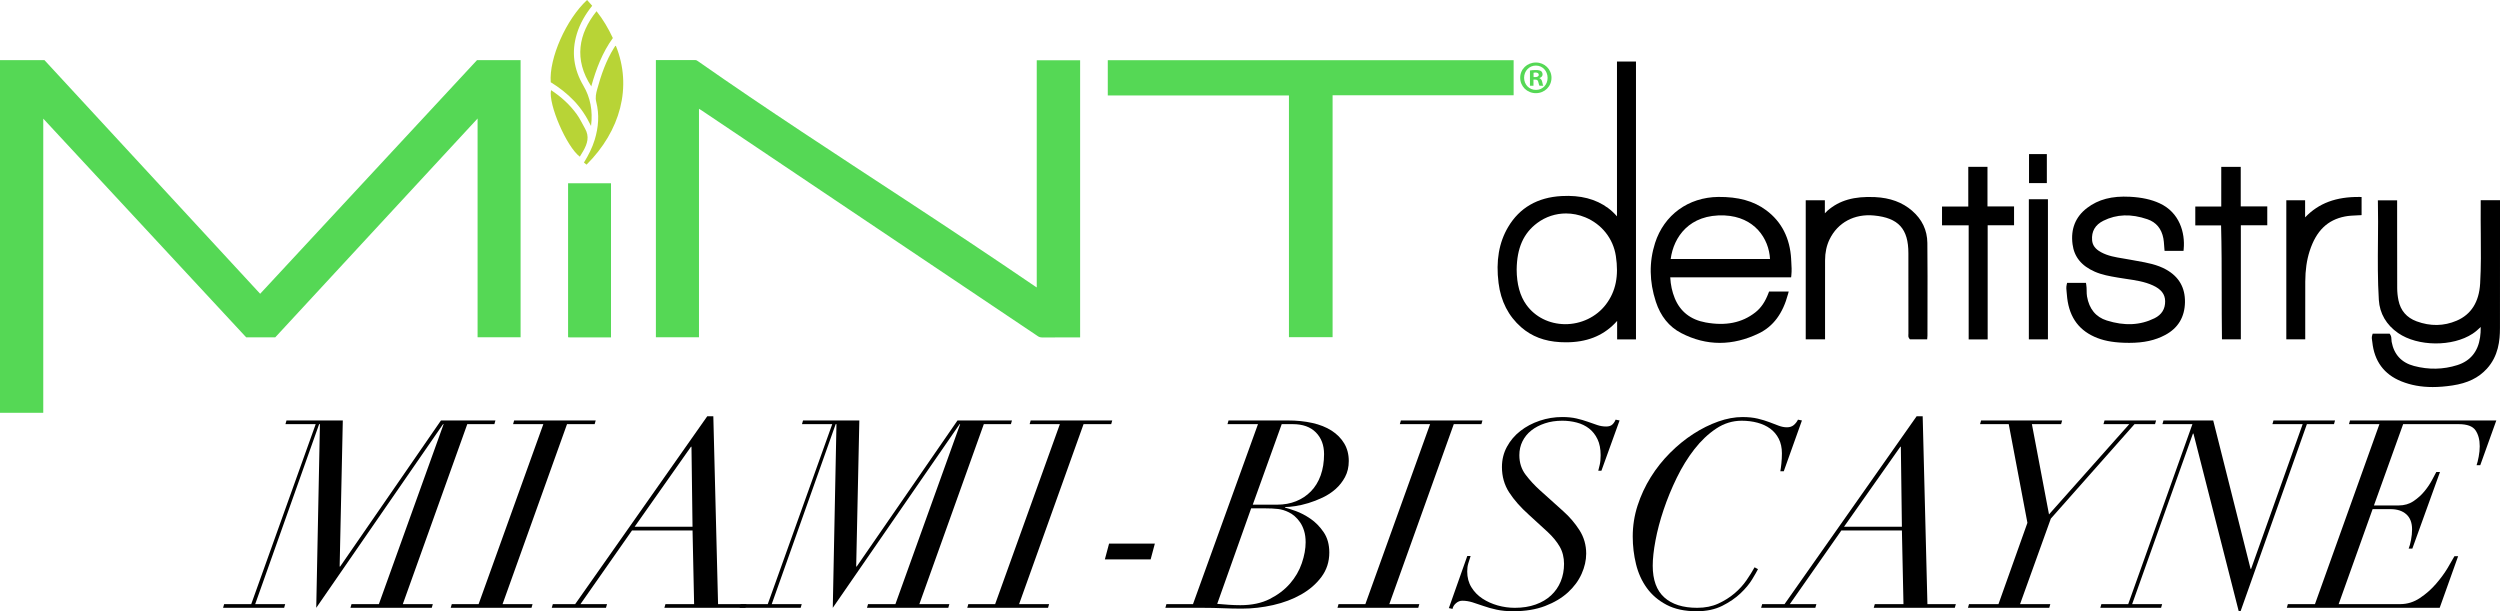 <?xml version="1.0" encoding="UTF-8"?><svg id="Layer_2" xmlns="http://www.w3.org/2000/svg" viewBox="0 0 1935.2 473.14"><defs><style>.cls-1{fill:#b8d436;}.cls-2{fill:#55d855;}</style></defs><g id="Layer_1-2"><path d="m293.28,467.64l50.11-139.32h-.41l-98.18,142.18,2.85-142.18h-.61l-49.5,139.32h23.22l-.81,2.85h-47.26l.81-2.85h20.98l49.9-139.32h-23.42l.81-2.85h43.59l-2.44,113.05h.41l78.01-113.05h42.16l-.81,2.85h-20.98l-49.9,139.32h23.22l-.81,2.85h-62.94l.81-2.85h21.18Z"/><path d="m370.48,467.64l50.11-139.32h-23.42l.81-2.85h63.14l-.81,2.85h-21.39l-49.9,139.32h23.22l-.81,2.85h-62.53l.81-2.85h20.78Z"/><path d="m445.23,467.64l102.25-145.43h4.69l3.67,145.43h22l-.81,2.85h-62.74l.81-2.85h22.2l-1.22-57.03h-46.85l-39.92,57.03h20.57l-.81,2.85h-41.96l.81-2.85h17.31Zm89.62-121.81l-43.59,61.92h44.81l-.81-61.92h-.41Z"/><path d="m693.12,467.64l50.11-139.32h-.41l-98.18,142.18,2.85-142.18h-.61l-49.5,139.32h23.22l-.81,2.85h-47.26l.81-2.85h20.98l49.9-139.32h-23.42l.81-2.85h43.59l-2.44,113.05h.41l78.01-113.05h42.16l-.81,2.85h-20.98l-49.9,139.32h23.22l-.81,2.85h-62.94l.81-2.85h21.18Z"/><path d="m770.32,467.64l50.11-139.32h-23.42l.81-2.85h63.14l-.81,2.85h-21.39l-49.9,139.32h23.22l-.81,2.85h-62.53l.81-2.85h20.78Z"/><path d="m893.95,420.79l-3.26,12.22h-35.44l3.26-12.22h35.44Z"/><path d="m950.17,328.32l.81-2.85h45.83c6.93,0,13.27.65,19.04,1.94,5.77,1.29,10.73,3.26,14.87,5.91,4.14,2.65,7.4,5.94,9.78,9.88,2.37,3.94,3.56,8.49,3.56,13.65,0,4.62-.95,8.73-2.85,12.32-1.9,3.6-4.35,6.72-7.33,9.37-2.99,2.65-6.35,4.86-10.08,6.62-3.74,1.77-7.4,3.19-11,4.28-3.6,1.09-7,1.87-10.18,2.34-3.19.48-5.74.71-7.64.71l-.41.41c1.76.41,4.55,1.29,8.35,2.65,3.8,1.36,7.64,3.36,11.51,6.01,3.87,2.65,7.26,6.11,10.18,10.39,2.92,4.28,4.38,9.54,4.38,15.79,0,7.06-2.01,13.31-6.01,18.74-4.01,5.43-9.24,9.98-15.68,13.65-6.45,3.67-13.72,6.42-21.79,8.25-8.08,1.83-16.13,2.75-24.14,2.75-5.02,0-9.95-.1-14.77-.31-4.82-.2-9.81-.31-14.97-.31h-29.54l.81-2.85h20.57l50.31-139.32h-23.63Zm1.02,139.83c2.99.2,5.97.31,8.96.31,8.83,0,16.4-1.59,22.71-4.79,6.31-3.19,11.54-7.16,15.68-11.92,4.14-4.75,7.2-10.01,9.17-15.79,1.97-5.77,2.95-11.17,2.95-16.19,0-3.39-.41-6.38-1.22-8.96-.81-2.58-1.87-4.79-3.16-6.62-1.29-1.83-2.68-3.39-4.18-4.69-1.5-1.29-2.99-2.27-4.48-2.95-2.72-1.36-5.47-2.21-8.25-2.55-2.79-.34-6.28-.51-10.49-.51h-10.39l-26.28,73.94c2.99.27,5.97.51,8.96.71Zm37.48-77.5c5.3,0,10.15-.88,14.56-2.65,4.41-1.76,8.25-4.31,11.51-7.64,3.26-3.33,5.77-7.43,7.54-12.32,1.76-4.89,2.65-10.39,2.65-16.5,0-6.93-2.11-12.53-6.31-16.8-4.21-4.28-10.18-6.42-17.92-6.42h-8.55l-22.41,62.33h18.94Z"/><path d="m1056.9,467.64l50.11-139.32h-23.42l.81-2.85h63.14l-.81,2.85h-21.39l-49.9,139.32h23.22l-.81,2.85h-62.53l.81-2.85h20.78Z"/><path d="m1138.38,430.37c-.68,2.04-1.29,3.97-1.83,5.81-.54,1.83-.81,3.9-.81,6.21,0,4.62,1.08,8.69,3.26,12.22,2.17,3.53,5.02,6.45,8.55,8.76,3.53,2.31,7.47,4.07,11.81,5.3,4.34,1.22,8.76,1.83,13.24,1.83,5.97,0,11.34-.85,16.09-2.55,4.75-1.7,8.76-4.07,12.02-7.13,3.26-3.06,5.74-6.65,7.43-10.8,1.7-4.14,2.55-8.66,2.55-13.55s-1.12-9.47-3.36-13.34-5.33-7.64-9.27-11.3l-14.46-13.24c-6.52-5.84-11.65-11.64-15.38-17.42-3.74-5.77-5.6-12.32-5.6-19.66,0-5.7,1.29-10.93,3.87-15.68,2.58-4.75,6.04-8.83,10.39-12.22,4.34-3.39,9.33-6.04,14.97-7.94,5.63-1.9,11.44-2.85,17.42-2.85,4.21,0,7.91.38,11.1,1.12,3.19.75,6.11,1.6,8.76,2.55,2.65.95,5.09,1.8,7.33,2.55,2.24.75,4.51,1.12,6.82,1.12,2.04,0,3.6-.47,4.69-1.43,1.08-.95,1.97-2.24,2.65-3.87l3.06.61-14.05,38.91h-2.44c.27-1.09.64-2.61,1.12-4.58.47-1.97.71-4.45.71-7.44,0-4.89-.81-9.03-2.44-12.42-1.63-3.39-3.8-6.14-6.52-8.25-2.72-2.1-5.88-3.63-9.47-4.58-3.6-.95-7.37-1.43-11.3-1.43-4.89,0-9.37.68-13.44,2.04-4.07,1.36-7.57,3.19-10.49,5.5-2.92,2.31-5.19,5.09-6.82,8.35-1.63,3.26-2.44,6.86-2.44,10.79,0,5.84,1.63,10.9,4.89,15.18,3.26,4.28,6.93,8.25,11,11.92l18.13,16.3c4.89,4.35,9.06,9.24,12.53,14.67,3.46,5.43,5.19,11.48,5.19,18.13,0,5.16-1.19,10.39-3.56,15.68-2.38,5.3-5.91,10.08-10.59,14.36s-10.56,7.78-17.62,10.49c-7.06,2.71-15.28,4.07-24.65,4.07-4.89,0-9.2-.41-12.93-1.22-3.74-.81-7.13-1.76-10.18-2.85-3.05-1.08-5.91-2.04-8.55-2.85s-5.26-1.22-7.84-1.22c-1.76,0-3.39.65-4.89,1.94-1.49,1.29-2.37,2.75-2.65,4.38l-2.85-.61,14.26-40.33h2.65Z"/><path d="m1378.12,364.78c.27-1.36.54-3.33.81-5.91.27-2.58.41-5.23.41-7.94,0-4.34-.82-8.11-2.44-11.3-1.63-3.19-3.84-5.8-6.62-7.84-2.79-2.04-6.08-3.56-9.88-4.58-3.8-1.02-7.88-1.53-12.22-1.53-7.06,0-13.65,2.04-19.76,6.11s-11.71,9.37-16.8,15.89c-5.09,6.52-9.64,13.89-13.65,22.1-4.01,8.22-7.4,16.47-10.18,24.75-2.79,8.28-4.89,16.23-6.31,23.83-1.43,7.61-2.14,14.12-2.14,19.55,0,11,2.99,19.18,8.96,24.54,5.97,5.37,14.46,8.05,25.46,8.05,6.11,0,11.54-1.08,16.3-3.26,4.75-2.17,8.96-4.82,12.63-7.94,3.67-3.12,6.75-6.52,9.27-10.18,2.51-3.67,4.58-6.99,6.21-9.98l2.65,1.43c-.81,1.63-2.31,4.25-4.48,7.84-2.17,3.6-5.19,7.23-9.06,10.9-3.87,3.67-8.59,6.89-14.16,9.68-5.57,2.78-12.15,4.18-19.76,4.18-9.24,0-17.01-1.67-23.32-4.99-6.31-3.33-11.41-7.67-15.28-13.04-3.87-5.36-6.66-11.51-8.35-18.43-1.7-6.93-2.55-14.05-2.55-21.39,0-8.28,1.25-16.29,3.77-24.04,2.51-7.74,5.91-15.04,10.18-21.9,4.28-6.86,9.27-13.14,14.97-18.84s11.71-10.59,18.03-14.67c6.31-4.07,12.73-7.26,19.25-9.57,6.52-2.31,12.76-3.46,18.74-3.46,4.48,0,8.42.41,11.81,1.22,3.39.81,6.42,1.73,9.06,2.75,2.65,1.02,5.06,1.93,7.23,2.75,2.17.81,4.28,1.22,6.31,1.22,2.17,0,3.94-.58,5.3-1.73,1.36-1.15,2.44-2.55,3.26-4.18l3.06.61-14.05,39.31h-2.65Z"/><path d="m1381.38,467.64l102.25-145.43h4.68l3.67,145.43h22l-.82,2.85h-62.74l.82-2.85h22.2l-1.22-57.03h-46.85l-39.92,57.03h20.57l-.81,2.85h-41.96l.81-2.85h17.31Zm89.62-121.81l-43.59,61.92h44.81l-.81-61.92h-.41Z"/><path d="m1569.38,404.7l-14.46-76.38h-22.2l.81-2.85h62.74l-.81,2.85h-22.61l13.24,69.87,62.13-69.87h-19.96l.81-2.85h39.92l-.82,2.85h-15.89l-64.77,73.12-23.83,66.2h23.42l-.81,2.85h-62.94l.81-2.85h22.81l22.41-62.94Z"/><path d="m1697.5,335.65l-47.05,131.99h23.22l-.81,2.85h-47.05l.82-2.85h20.78l49.7-139.32h-23.22l.81-2.85h38.5l28.92,114.88h.41l39.92-112.03h-23.42l.81-2.85h47.66l-.81,2.85h-20.98l-51.33,144.82h-1.43l-35.04-137.49h-.41Z"/><path d="m1818.29,328.32l.81-2.85h113.25l-12.43,34.63h-2.85c.54-1.49,1.09-3.67,1.63-6.52.54-2.85.81-5.57.81-8.15,0-5.02-1.09-9.13-3.26-12.32-2.17-3.19-6.52-4.79-13.04-4.79h-42.98l-22.61,62.94h19.15c4.34,0,8.18-1.12,11.51-3.36,3.33-2.24,6.18-4.82,8.55-7.74,2.37-2.92,4.31-5.8,5.8-8.66,1.49-2.85,2.58-4.89,3.26-6.11h2.85l-21.39,59.27h-2.85c.68-1.63,1.29-3.87,1.83-6.72.54-2.85.81-5.57.81-8.15,0-5.16-1.5-9.06-4.48-11.71-2.99-2.65-7.06-3.97-12.22-3.97h-13.85l-26.28,73.53h47.66c5.43,0,10.49-1.56,15.18-4.68,4.68-3.12,8.83-6.75,12.42-10.9,3.6-4.14,6.62-8.25,9.06-12.32,2.44-4.07,4.21-7.13,5.3-9.17h2.85l-14.26,39.92h-118.34l.81-2.85h20.98l49.9-139.32h-23.63Z"/><path class="cls-2" d="m472.96,261.18c-10.65,0-21.18,0-31.71,0-.46,0-.92-.07-1.51-.12v-119.22h33.22v119.34Z"/><path d="m1251.68,167.48c-2.31-2.63-4.52-4.68-6.87-6.41-9.58-7.06-21.33-10.11-36.03-9.31-18.62,1.01-32.54,9.07-41.36,23.97-7.13,12.04-9.56,26.22-7.42,43.33,1.76,14.12,7.67,25.65,17.57,34.29,8.12,7.08,17.99,10.84,30.16,11.5,1.53.08,3.03.12,4.49.12,15.77,0,28.15-4.79,37.74-14.59.62-.63,1.21-1.27,1.83-1.97v14.32h14.59V47.64h-14.71v119.84Zm-.89,30.61c2.39,15.6-.06,27.55-7.71,37.61-7.37,9.69-19.27,15.34-31.76,15.24-12.15-.15-23-5.59-29.76-14.94-4.96-6.85-7.49-16.07-7.54-27.36.2-16.66,5.28-28.13,15.99-36.07,6.54-4.85,14.29-7.34,22.21-7.34,4.97,0,10,.98,14.84,2.97,12.8,5.27,21.67,16.44,23.73,29.9Z"/><path d="m1935.19,154.95h-14.93v4.95c-.07,7,0,14,.06,21.01.12,12.65.25,25.72-.49,38.54-.83,14.3-6.95,23.98-18.18,28.79-9.95,4.26-20.39,4.42-31.02.49-7.69-2.85-12.41-8.33-14.03-16.28-.64-3.13-.97-6.29-.98-9.39-.06-15.97-.06-31.94-.05-47.92v-20.06s-14.92,0-14.92,0l.04,1.67c.22,10,.13,20.14.04,29.94-.13,14.92-.26,30.34.68,45.49.65,10.46,5.81,19.33,14.94,25.63,15.19,10.51,42.13,10.74,57.64.51,2.22-1.47,4.22-3.19,6.28-5.21.03,2.99-.13,5.56-.49,8.03-1.6,11.04-7.52,18.27-17.62,21.48-10.87,3.45-22.16,3.67-33.54.66-9.66-2.55-15.49-8.86-17.31-18.74-.09-.5-.1-1.02-.12-1.53-.04-1.25-.09-2.67-.95-4l-.48-.74h-13.09l-.37,1.12c-.54,1.64-.3,3.12-.1,4.31.06.34.11.68.15,1.01,1.53,14.86,9.09,25.11,22.49,30.49,7.37,2.96,15.28,4.41,24.23,4.41,4.77,0,9.83-.41,15.27-1.23,11.79-1.77,20.28-5.9,26.72-12.99,8.94-9.83,10.1-21.89,10.11-31.31.04-22.79.03-45.57.03-68.36v-30.79Z"/><path d="m1386.51,200.73c-.89-16.37-7.42-29.17-19.41-38.03-9.72-7.18-21.54-10.38-36.99-10.26-23.24.26-42,13.94-48.97,35.68-4.67,14.6-4.47,29.89.61,45.43,3.68,11.25,10.27,19.41,19.59,24.25,9.8,5.08,19.79,7.62,29.93,7.62,9.96,0,20.05-2.45,30.2-7.36,11.16-5.39,18.55-15.32,22.58-30.35l.55-2.06h-15.2l-.4,1.06c-2.55,6.84-5.82,11.66-10.3,15.15-10.29,8.04-22.86,10.57-38.43,7.74-11.64-2.12-19.68-8.44-23.9-18.8-2.02-4.98-3.17-10.27-3.48-16.13h93.58l.16-1.46c.4-3.71.18-7.15-.03-10.48l-.12-2.02Zm-93.26-.26c2.21-16.76,14.3-34.88,41.72-33.71,23.23,1.1,34.34,17.93,35.16,33.71h-76.88Z"/><path d="m1676.9,208.72c-7.09-3.97-14.87-5.35-22.39-6.69-1.72-.3-3.44-.61-5.16-.94-1.86-.37-3.74-.67-5.62-.98-6.2-1.01-12.06-1.97-17.43-4.92-4.35-2.39-6.53-5.32-6.85-9.24-.56-6.84,2.38-11.92,8.74-15.08,10.26-5.11,21.41-5.5,34.09-1.16,6.78,2.32,10.94,7.31,12.35,14.84.33,1.75.45,3.55.58,5.46.06.9.12,1.8.21,2.7l.14,1.48h14.66l.14-1.48c1.17-12.43-3.13-28.25-18.71-35.38-6.42-2.94-13.68-4.53-22.87-5.02-13.94-.75-24.5,2.02-33.25,8.69-8.96,6.84-12.74,16.28-11.21,28.08,1.26,9.76,6.9,16.7,17.22,21.23,5.57,2.44,11.51,3.47,17.26,4.46l.69.12c2.17.38,4.35.7,6.52,1.02,6.91,1.01,14.06,2.06,20.52,5.02,6.37,2.92,9.38,6.77,9.47,12.15.1,6.07-2.67,10.53-8.22,13.27-11.14,5.49-23.23,6.05-36.97,1.74-8.46-2.66-13.6-8.93-15.29-18.63-.25-1.42-.26-2.87-.28-4.41-.02-1.53-.04-3.12-.31-4.71l-.23-1.37h-14.58l-.3,1.25c-.51,2.1-.28,4.08-.08,5.84.06.55.12,1.1.16,1.66,1.14,16.21,8.11,26.99,21.3,32.95,6.32,2.85,13.33,4.29,22.73,4.65,1.46.05,2.88.08,4.27.08,11.34,0,20.08-1.94,27.91-6.13,9.92-5.32,15.04-13.84,15.24-25.33.19-11.24-4.67-19.72-14.45-25.2Z"/><path d="m1480.17,163.16c-7.63-6.57-17.03-10.03-28.74-10.59-16.21-.76-27.55,2.48-36.81,10.51-.71.62-1.36,1.29-2.03,2.03v-10.08h-14.81v107.66h14.96v-20.48c0-13.57-.01-27.14.01-40.71.01-6.02,1.18-11.47,3.48-16.21,6.32-13.04,19.21-19.97,34.48-18.47,18.85,1.83,26.54,10.29,26.54,29.21v11.33c0,16.99,0,33.98.02,50.97,0,.18-.02.37-.04.56-.07.82-.18,2.07.71,3.17l.49.61h13.36l.16-1.98c.04-.35.06-.66.06-.96,0-6.77.02-13.53.03-20.3.04-16.83.07-34.24-.11-51.36-.1-9.88-4.07-18.25-11.79-24.91Z"/><path d="m1734.51,129.17h-15.08v30.7h-20.1v14.61h19.96c.46,16.83.47,33.81.48,50.26,0,11.91.02,24.23.19,36.34l.03,1.61h14.6v-88.34h20.46v-14.56h-20.54v-30.61Z"/><polygon points="1538.47 129.14 1523.61 129.14 1523.61 159.88 1503.28 159.88 1503.28 174.42 1523.91 174.42 1523.91 262.74 1538.61 262.74 1538.61 174.37 1559.04 174.37 1559.04 159.79 1538.47 159.79 1538.47 129.14"/><path d="m1784.34,168.27v-13.23h-14.55v107.65h14.65v-16.38c-.02-9.44-.03-18.87.02-28.31.04-9.01,1.16-16.78,3.42-23.75,5.04-15.56,13.73-24.04,27.36-26.69,2.88-.56,5.9-.7,8.83-.83l3.99-.2v-14.04l-1.61-.03c-18.03-.19-31.56,4.75-42.11,15.8Z"/><rect x="1570.49" y="154.23" width="14.77" height="108.47"/><rect x="1570.63" y="119.28" width="13.79" height="22.45"/><path class="cls-2" d="m0,46.53h34.39c55.5,60.12,111.19,120.43,166.99,180.88,56.05-60.39,111.96-120.63,167.86-180.86h33.74v214.5h-33.29V91.74c-52.62,56.9-104.62,113.15-156.62,169.38h-22.5c-52.17-56.22-104.38-112.49-157.08-169.28v227.68H0V46.53Z"/><path class="cls-2" d="m541.07,84.2v176.85h-33.36V46.48c10.28,0,20.49-.02,30.7.04.7,0,1.46.57,2.1,1.01,52.58,36.83,106.42,71.77,160.09,106.98,33.64,22.07,67.16,44.33,100.4,67.01.39.27.8.51,1.52.97V46.67h33.58v214.52h-6.78c-7.51,0-15.03-.02-22.54.02-1.24,0-2.29-.23-3.35-.94-49.04-32.94-98.1-65.85-147.15-98.78-37.78-25.36-75.54-50.75-113.31-76.12-.45-.3-.93-.57-1.89-1.15Z"/><path class="cls-2" d="m1171.67,46.59v27.15h-140.14v187.26h-33.78V73.89h-140.24v-27.29h314.16Z"/><path class="cls-1" d="m454.45,0c1.37,1.54,2.63,2.96,3.95,4.46-5.28,6.63-9.44,13.7-11.88,21.73-4.3,14.14-2.44,27.33,5.06,40.1,5.42,9.23,7.41,19.46,5.94,31.24-3.72-7.71-7.97-14.01-13.25-19.56-5.35-5.61-11.44-10.32-17.95-14.31-1.44-18.46,11.93-48.71,28.14-63.67Z"/><path class="cls-1" d="m476.72,35.42c12.88,31.89,3.49,65.91-22.67,92.02-.67-.53-1.34-1.05-2.04-1.6,3.57-5.83,6.43-11.43,8.31-17.56,2.97-9.72,3.73-19.47,1.23-29.33-.88-3.47-.16-6.67.72-9.86,3.06-11.14,6.8-22.02,12.95-31.92.29-.47.57-.96.9-1.4.13-.17.4-.23.61-.34Z"/><path class="cls-1" d="m457.69,66.86c-13.62-20.87-9.88-40.71,4.08-58.18,5.07,6.4,9.15,13.32,12.62,20.77-8.09,11.17-12.91,23.88-16.7,37.41Z"/><path class="cls-1" d="m448.83,121.28c-10.21-7.59-24.53-40.65-22.29-51.5,7.83,5.12,14.56,11.24,19.99,18.76,2.46,3.41,4.18,7.27,6.28,10.89,3.63,6.28,1.87,11.82-1.31,17.4-.85,1.5-1.77,2.95-2.67,4.44Z"/><path class="cls-2" d="m1200.98,60.18c0,6.69-5.25,11.94-12.08,11.94s-12.15-5.25-12.15-11.94,5.39-11.79,12.15-11.79,12.08,5.25,12.08,11.79Zm-21.21,0c0,5.25,3.88,9.42,9.2,9.42s8.99-4.17,8.99-9.35-3.81-9.49-9.06-9.49-9.13,4.24-9.13,9.42Zm7.26,6.18h-2.73v-11.79c1.08-.22,2.59-.36,4.53-.36,2.23,0,3.24.36,4.1.86.65.5,1.15,1.44,1.15,2.59,0,1.29-1.01,2.3-2.44,2.73v.14c1.15.43,1.8,1.29,2.16,2.88.36,1.8.57,2.52.86,2.95h-2.95c-.36-.43-.57-1.51-.94-2.88-.21-1.3-.94-1.87-2.44-1.87h-1.29v4.75Zm.07-6.69h1.3c1.51,0,2.73-.5,2.73-1.73,0-1.08-.79-1.8-2.52-1.8-.72,0-1.22.07-1.51.15v3.38Z"/></g></svg>